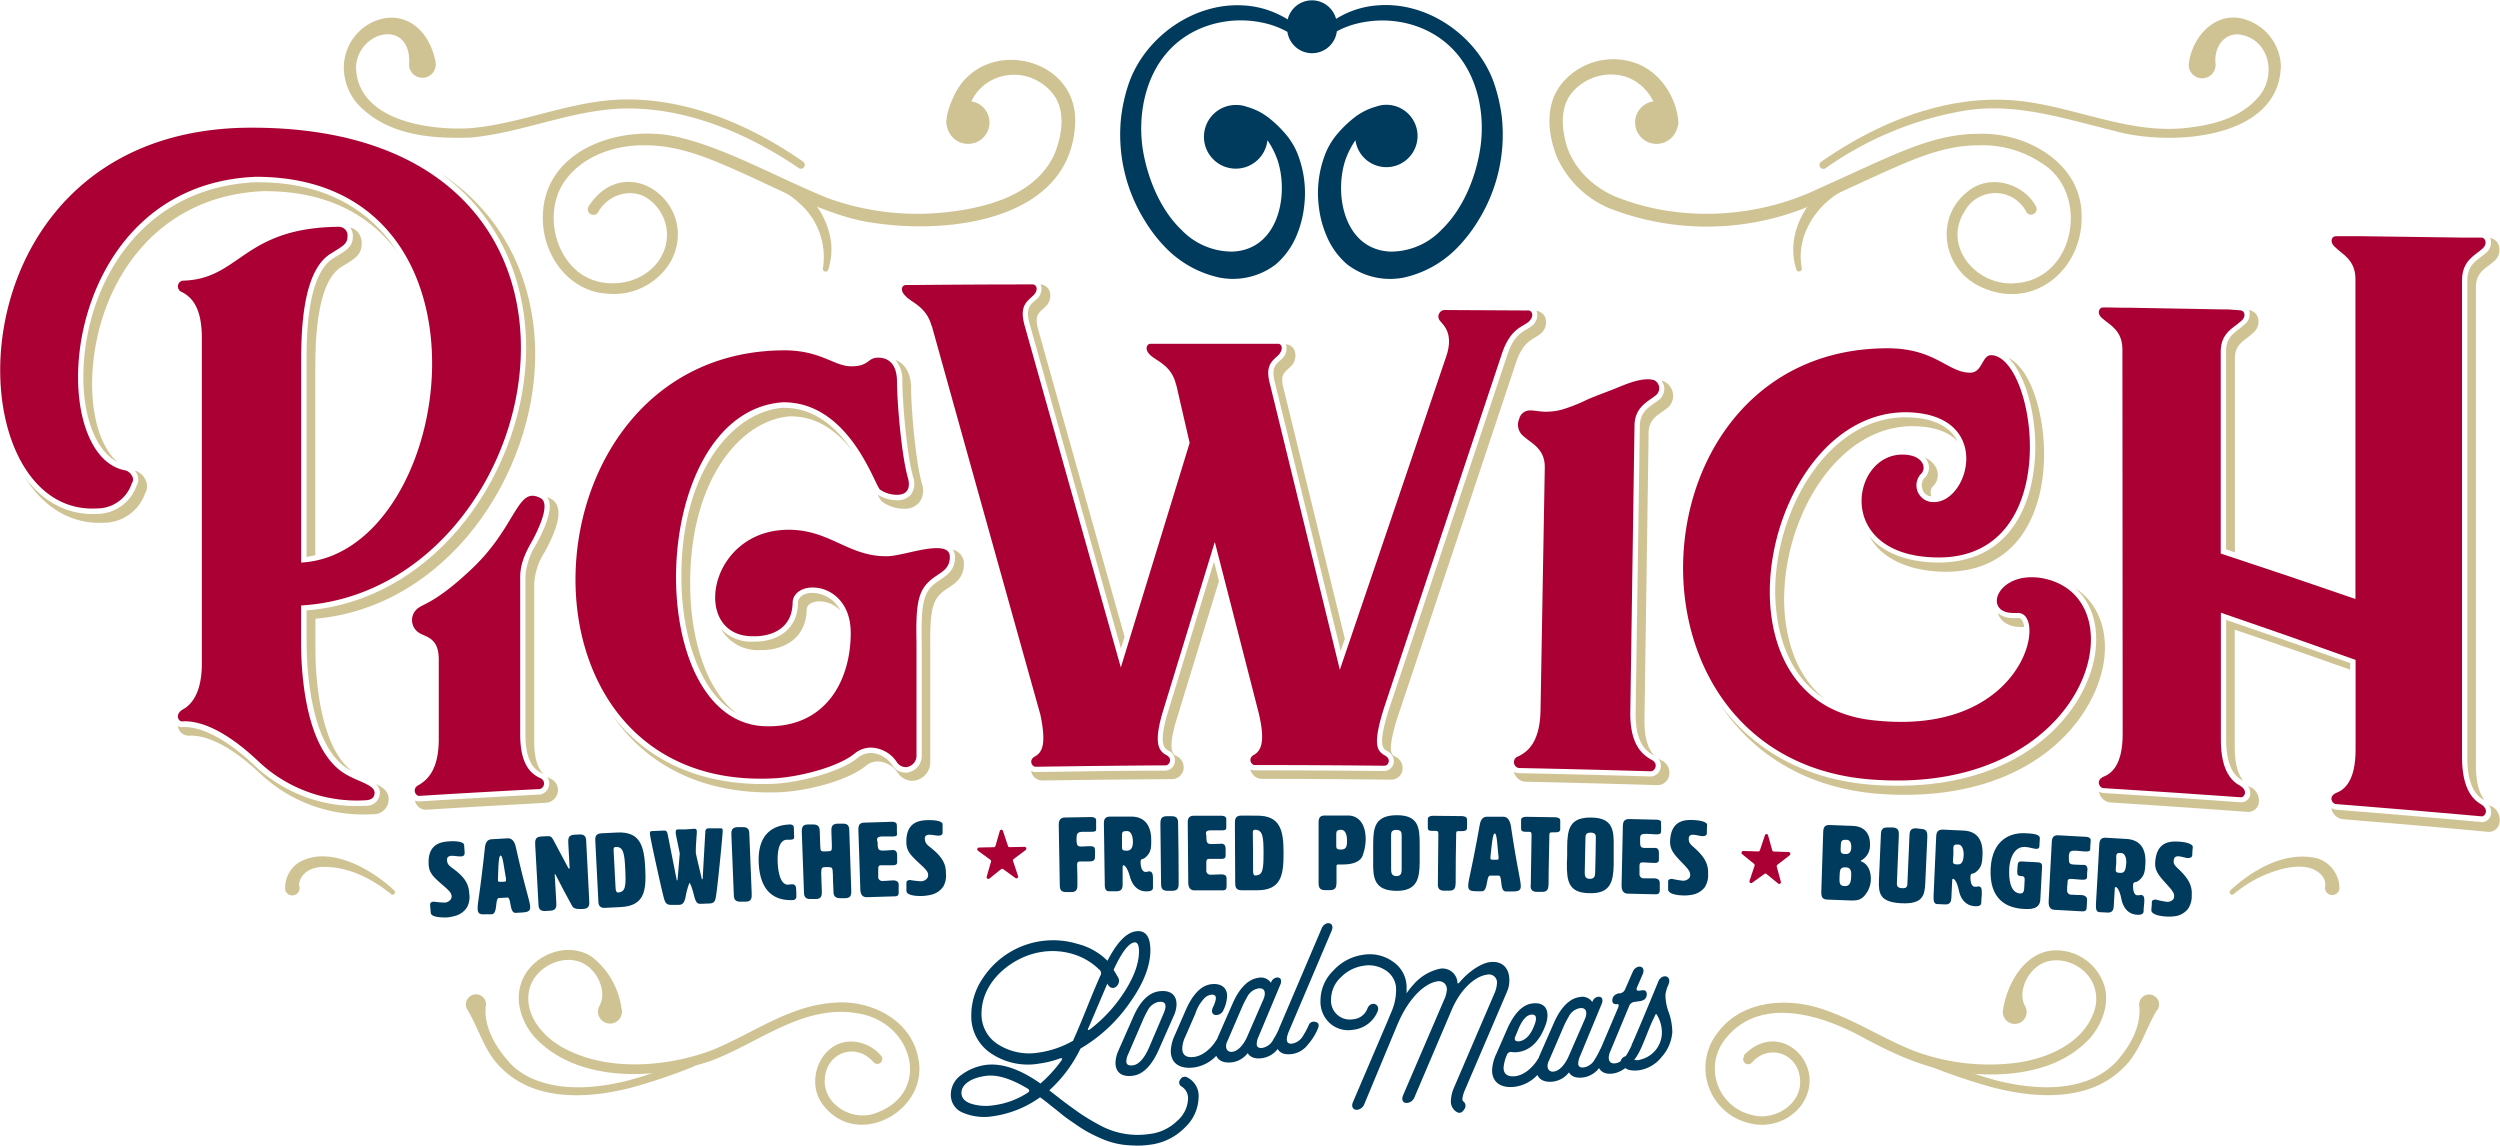 <svg xmlns="http://www.w3.org/2000/svg" viewBox="0 0 501.01 229.63"><defs><style>.cls-1{fill:#003a5d;}.cls-2{fill:#ab0033;}.cls-3{fill:#cfc393;}</style></defs><g id="Layer_2" data-name="Layer 2"><g id="Layer_1-2" data-name="Layer 1"><path class="cls-1" d="M233.71,49.75a21.36,21.36,0,0,0,10.63,5.87A14.12,14.12,0,0,0,255.65,53a15.38,15.38,0,0,0,4.14-5.67,21.16,21.16,0,0,0,1.57-6A21.5,21.5,0,0,0,260,30.73a14.29,14.29,0,0,0-2.52-4.05,22.57,22.57,0,0,0-2.91-2.82,12.64,12.64,0,0,0-4.67-2.45,6.13,6.13,0,0,0-2.07-.37A6.38,6.38,0,1,0,254,28.1a16.75,16.75,0,0,1,2.08,4.14c2.24,7.12,0,17.82-9.09,18.18a14.05,14.05,0,0,1-10.2-4.33C232.5,42,229.92,35.63,229,29.8,228,23,229.49,15.18,234.37,10c5-5.32,12.9-7.08,19.87-5.16A16.91,16.91,0,0,1,258,6.39a5,5,0,0,0,9.91-.12,17.26,17.26,0,0,1,3.52-1.41c7-1.92,14.84-.16,19.87,5.16,4.88,5.16,6.39,12.94,5.34,19.78-.89,5.83-3.47,12.16-7.8,16.29a14,14,0,0,1-10.19,4.33c-9.08-.36-11.33-11.06-9.09-18.18a16.75,16.75,0,0,1,2.08-4.14A6.25,6.25,0,1,0,277.83,21a6.23,6.23,0,0,0-2.08.37,12.68,12.68,0,0,0-4.66,2.45,21.94,21.94,0,0,0-2.91,2.82,14.29,14.29,0,0,0-2.52,4.05,21.5,21.5,0,0,0-1.37,10.63,20.86,20.86,0,0,0,1.58,6A15.24,15.24,0,0,0,270,53a14.12,14.12,0,0,0,11.31,2.63,21.33,21.33,0,0,0,10.62-5.87,29.88,29.88,0,0,0,4.27-5.48,32.65,32.65,0,0,0,4.75-21,34.16,34.16,0,0,0-1.44-6.33C296.33,7.46,286.39.34,276.28,1.06a18.25,18.25,0,0,0-6.84,1.79c-.54.27-1.12.58-1.69.93a5,5,0,0,0-9.69.11,17.45,17.45,0,0,0-1.85-1,18.25,18.25,0,0,0-6.84-1.79c-10.11-.72-20.05,6.4-23.23,15.84a34.16,34.16,0,0,0-1.44,6.33,32.65,32.65,0,0,0,4.75,21A29.83,29.83,0,0,0,233.71,49.75Z"/><path class="cls-1" d="M237.93,215.91a1,1,0,0,0-1.39.43.9.9,0,0,0,.24,1.39,2.75,2.75,0,0,1,1.31,2.47,6.14,6.14,0,0,1-2.19,4.44,9.41,9.41,0,0,1-5.65,2.63,15.79,15.79,0,0,1-10-1.86,43.53,43.53,0,0,1-4-2.42c-1-.72-2.43-1.71-4.14-3.06l-1.83-1.42a27.25,27.25,0,0,0,6.25-8.37,31.21,31.21,0,0,0,9.91-9.23c2.75-3.86,4.1-7.34,4.1-10.47,0-2.81-1-4.06-2.91-3.8s-3.78,2.22-5.69,5.9a13,13,0,0,0-6-3.38,16.84,16.84,0,0,0-19.06,7,13.11,13.11,0,0,0-2.23,7.33,8.86,8.86,0,0,0,4,7.64,13.23,13.23,0,0,0,9.71,2,18.93,18.93,0,0,0,3.78-.92c.76-.3.92-.12.44.51a27.75,27.75,0,0,1-4.06,4.42c-4.14-2.9-7.8-4.15-11-3.72a10.54,10.54,0,0,0-4.86,2,4.79,4.79,0,0,0-2.11,4A3.8,3.8,0,0,0,193,223a10.9,10.9,0,0,0,6.17.67,21.23,21.23,0,0,0,9.27-3.77c.8.58,1.51,1.13,2.15,1.66,1.07.83,1.83,1.46,2.35,1.88s1.31,1,2.39,1.71a28.25,28.25,0,0,0,2.62,1.68c.72.39,1.6.84,2.67,1.3a16.1,16.1,0,0,0,6.13,1.41,16.4,16.4,0,0,0,3.5-.11,11.76,11.76,0,0,0,7.24-3.5A8.49,8.49,0,0,0,240.2,220,4.17,4.17,0,0,0,237.93,215.91Zm-16-18.83,0,.08c1,1.94,2.91.05,2.15-1.27l-.91-1.54c1.63-3.52,3-5.33,4.17-5.49.6-.08.92.53.92,1.79,0,2.32-.92,4.92-2.75,7.85a29.67,29.67,0,0,1-7,7.73c-.48.35-.64.21-.32-.36Zm-13.65,13.84a11.57,11.57,0,0,1-8.2-1.58,7.08,7.08,0,0,1-3.38-6.21c0-6.75,6.57-11.62,12.18-12.38a14.17,14.17,0,0,1,6.37.52h0a12.69,12.69,0,0,1,5,3,.94.94,0,0,1,.24,1.31c-.52,1.16-1.39,3.19-2.55,6.08s-2.11,5.16-2.86,6.81l0,.08A19.34,19.34,0,0,1,208.32,210.92ZM205.93,219a16.31,16.31,0,0,1-6.8,2.5,9.89,9.89,0,0,1-4.54-.32c-1.27-.44-1.91-1.16-1.91-2.18,0-1.67,1.91-3,4.9-3.39,2.26-.3,5,.54,8.35,2.54C206.37,218.42,206.37,218.71,205.93,219Z"/><path class="cls-1" d="M227.11,203.79l-3,6.82a6.37,6.37,0,0,0-.56,2.36c0,2,1.31,2.91,3.5,2.61,2-.27,3.74-2,5.13-5.12l3-6.78a5.8,5.8,0,0,0,.6-2.4c0-2-1.32-2.91-3.51-2.62C230.21,198.94,228.5,200.63,227.11,203.79Zm5.13-3c1.32-.17,1.67.55,1,2.19l-2.87,6.73c-1,2.38-2.15,3.62-3.3,3.78-.92.12-1.35-.14-1.35-.79a3.5,3.5,0,0,1,.35-1.39l2.87-6.65A21.34,21.34,0,0,1,230,202.5,3.22,3.22,0,0,1,232.24,200.77Z"/><path class="cls-1" d="M263.6,204.79a1.08,1.08,0,0,0-1.35.71,14.46,14.46,0,0,1-1.07,2,3.12,3.12,0,0,1-2.19,1.64c-1.51.2-1.16-1.27-.76-2.3l8.6-20.23c.84-1.86-1.27-2.15-1.95-.59l-8.6,20.19,0,.05s0,0,0,0a15,15,0,0,1-1.07,2A3.09,3.09,0,0,1,253,210c-.76.1-1.15-.17-1.15-.78a3.69,3.69,0,0,1,.39-1.52l4.42-10.56a2.12,2.12,0,0,0,.08-.46c0-.52-.24-.78-.75-.79a1.42,1.42,0,0,0-1.28,1.07,2.43,2.43,0,0,0-2.55-1c-2,.28-3.74,2-5.13,5.13l-3,6.83a.14.14,0,0,1,0,.06c-.86,1.67-2.69,3.56-4.71,3.83-1.59.21-2.39-.37-2.39-1.71a5.75,5.75,0,0,1,.56-2.23l2.07-4.75a8,8,0,0,1,1.67-2.92,2.3,2.3,0,0,1,1.43-.84c1.31-.18,1.2.86.44,2.46a1.71,1.71,0,0,0-.2.68.76.76,0,0,0,.8.91,1.55,1.55,0,0,0,1.51-1.06,6.89,6.89,0,0,0,.71-2.74c0-1.75-1.31-2.63-3.26-2.36s-3.62,2-5,5.1l-2.15,4.93a8.58,8.58,0,0,0-.88,3.33c0,2.56,1.91,3.68,4.66,3.31a7.6,7.6,0,0,0,4-1.88c.16-.14.31-.3.46-.45.48,1.06,1.62,1.51,3.24,1.29a4.79,4.79,0,0,0,3.06-1.83c.52.86,1.48,1.22,2.95,1a4.87,4.87,0,0,0,3.06-1.83c.48.87,1.46,1.22,2.95,1a4.88,4.88,0,0,0,3.1-1.88,11.9,11.9,0,0,0,2.07-3.37C264.4,205.33,264.2,204.91,263.6,204.79ZM250,207.61c-.59,1.42-1.71,3-3,3.17s-1.59-1.09-1-2.18l2.86-6.65a21.34,21.34,0,0,1,1.07-2.14,3.17,3.17,0,0,1,2.23-1.72c1.52-.21,1.52,1.13,1,2.26Z"/><path class="cls-1" d="M293.08,220.14a6.34,6.34,0,0,1,.4-1.48L302,198.77a5.62,5.62,0,0,0,.48-2.38c0-2.28-1.35-3.92-3.94-3.57-1.71.23-4.18,1.82-6,4-.27.32-.43.34-.47.1,0,0,0-.12,0-.16a3,3,0,0,0-3.62-2.6,9.8,9.8,0,0,0-5.22,3.19,14.84,14.84,0,0,0-1.35,1.72,6,6,0,0,0,0-.94,6.18,6.18,0,0,0-2.67-5.37,8,8,0,0,0-6-1.42,9.94,9.94,0,0,0-6,3.17,8.4,8.4,0,0,0-2.58,6,5.83,5.83,0,0,0,1.87,4.54,5.53,5.53,0,0,0,4.61,1.33,6,6,0,0,0,5-3.76c.51-1.53-1.52-2.12-2.11-.41a3.35,3.35,0,0,1-2.87,2.06,3.77,3.77,0,0,1-4.38-4,6.1,6.1,0,0,1,2-4.45,7.89,7.89,0,0,1,4.46-2.27,6.15,6.15,0,0,1,4.62,1,4.52,4.52,0,0,1,1.95,4,10.83,10.83,0,0,1-.88,4.1l-.32.77-.67,1.6-6.77,15.84c-.44,1,.12,1.65.92,1.54a1.77,1.77,0,0,0,1.35-1.12L280,205.44l.32-.73c2.18-4.85,5.25-7.71,7.8-8.05a1.57,1.57,0,0,1,1.83,1.74,5.9,5.9,0,0,1-.56,2l-8.2,19.08c-.44,1.08.08,1.66.91,1.54a1.77,1.77,0,0,0,1.36-1.11L291,202.21c1.75-4,4.58-6.56,7-6.88a1.6,1.6,0,0,1,2,1.68,5.83,5.83,0,0,1-.48,2L291.37,218a7.38,7.38,0,0,0-.6,2.48,2.46,2.46,0,0,0,1.16,2.37l.27.12c.48.14.88-.07,1.24-.65a1.13,1.13,0,0,0-.28-1.67A.89.89,0,0,1,293.08,220.14Z"/><path class="cls-1" d="M334.47,203a10.09,10.09,0,0,1-.71-3.65,6.63,6.63,0,0,1,.44-1.64l.2-.48c.67-1.8-1.4-2.17-2.07-.53-3,7.32-4.82,11.55-5.34,12.68l0,.08a15.68,15.68,0,0,1-1.05,2c-.05.08-.11.14-.16.21a1.4,1.4,0,0,0-1,1,2.37,2.37,0,0,1-1.06.42c-1.31.18-1.59-.92-1.07-2.25l3.82-9.18a1.3,1.3,0,0,1,1.11-.88l1.16-.16.51-.15a1.27,1.27,0,0,0,.76-1.32c0-.53-.36-.77-.92-.69l-.56.07c-.51.07-.67-.15-.47-.66l1.11-2.55c.84-1.87-1.27-2.15-1.95-.59l-1.51,3.45a1.31,1.31,0,0,1-1.11.89l-.16,0a1.33,1.33,0,0,0-.56.19,1.3,1.3,0,0,0-.76,1.29c0,.52.36.76,1,.68.28,0,.36.19.16.71l-3.47,8.15c0,.06-.08.11-.12.18a15,15,0,0,1-1.07,2,3.1,3.1,0,0,1-2.19,1.64c-.76.1-1.15-.17-1.15-.78a3.86,3.86,0,0,1,.39-1.52L321.06,201a2.34,2.34,0,0,0,.08-.46c0-.53-.24-.78-.75-.79a1.4,1.4,0,0,0-1.28,1.07,2.41,2.41,0,0,0-2.55-1c-2,.27-3.74,2-5.13,5.12l-3,6.83a.14.14,0,0,0,0,.07c-.87,1.67-2.69,3.55-4.72,3.83-1.59.17-2.39-.41-2.39-1.71a8.13,8.13,0,0,1,.64-2.49.88.88,0,0,1,1.07-.63,4.84,4.84,0,0,0,1.16,0c2.54-.34,4.41-2.22,5.61-5.59a5.59,5.59,0,0,0,.32-1.79c0-1.75-1.12-2.62-3.07-2.36s-3.62,2-5,5.11l-2.15,4.92a8.66,8.66,0,0,0-.88,3.33c0,2.57,1.91,3.69,4.66,3.32a7.57,7.57,0,0,0,3.94-1.87l.49-.48c.47,1.07,1.62,1.53,3.25,1.31a4.81,4.81,0,0,0,3.07-1.83c.51.86,1.47,1.22,2.94,1a4.89,4.89,0,0,0,3.09-1.86c.55,1,1.68,1.36,3.24,1a5.54,5.54,0,0,0,2-1,3,3,0,0,0,.8.37,5.48,5.48,0,0,0,1.92.07,7.11,7.11,0,0,0,4.57-2.66,8.34,8.34,0,0,0,2.15-5A12.52,12.52,0,0,0,334.47,203Zm-30.8,4.73.52-1.25c.83-2.1,1.79-3.17,2.86-3.15.84,0,1,.72.44,2.14-.76,2-1.79,3-3,3.21C303.67,208.75,303.39,208.42,303.67,207.69Zm10.75,3.83c-.6,1.43-1.72,3-3,3.18s-1.59-1.09-1-2.18l2.86-6.65a18.68,18.68,0,0,1,1.08-2.14,3.18,3.18,0,0,1,2.22-1.73c1.52-.2,1.52,1.14,1,2.27Zm14.17.86a2.77,2.77,0,0,1-1,0l-.09,0a11.24,11.24,0,0,0,1.33-2.27,1.27,1.27,0,0,0,.07-.12c.2-.47.6-1.38,1.16-2.8s1-2.49,1.39-3.23c.48-1,.36-1.07.88-.12a6.89,6.89,0,0,1,.71,3.36A5.59,5.59,0,0,1,328.59,212.38Z"/><path class="cls-2" d="M84,159.5l3.93-.24c5.44-.33,10.87-.63,16.31-.93l3.94-.2a1.15,1.15,0,0,0,0-2.22c-1.54-.78-3.93-2.36-3.93-8.69l0-31.59c0-3.59,2-6.38,2.81-8,1.09-2.14,3.33-7,1.13-7.86a3.17,3.17,0,0,0-1.54-.42c-3.18.1-4.28,7.23-12,14.55-6.61,6.29-9.38,7-10.65,7.82a3,3,0,0,0,0,5.11c1.28.85,3.92.9,3.93,5.26v1.42q0,7.29,0,14.58c0,6.37-2.4,8.23-3.94,9.19C82.43,158,83.28,159.54,84,159.5Z"/><path class="cls-2" d="M289.71,62.13a1.31,1.31,0,0,0-1.17,2.11c.67.89,2.83,2.49,1.33,7.07q-10.67,31.5-21.36,62.92-7-28.63-14-57.23c-1-3.7.33-4.58,1.66-5.81,1.16-1.23.66-2.29,0-2.29q-12.1,0-24.21,0h-1.41c-.67,0-1.33,1.06,0,2.29s4.32,2.1,5.15,6V77q1.35,5.88,2.71,11.76-6.88,22.47-13.79,45-9.66-34.27-19.31-68.63c-1-3.7.34-4.59,1.67-5.83s.66-2.3,0-2.3q-12,0-24,.12h-1.41c-.84,0-1.34,1.07,0,2.3,1.17,1.24,4.16,2.1,5.15,6v-.18q10.89,39.13,21.78,78c1.16,5.63.5,7.4-1,8.3-1.49.73-.66,2.13,0,2.12l9.48-.13c5-.06,11.5-.12,16.66-.15.67,0,1.5-1.41,0-2.11-1.5-.87-2.5-2.45-.5-9q5.16-16.84,10.31-33.66,4.41,17.16,8.81,34.32c1.33,5.64.5,7.39-.83,8.27-1.5.71-.67,2.12,0,2.12q13,0,26,.14c.83,0,1.5-1.4,0-2.12-1.5-.9-2.33-2.14-.17-9.16Q289.09,106.57,301,70.85c1.66-4.94,4-5.28,5.31-6.33,1.33-1.23.66-2.3,0-2.3l-15.2-.08Z"/><path class="cls-2" d="M304.46,83.93a2.93,2.93,0,0,0,.94,3.55c1.42,1.33,4.23,2.4,4.18,6.19q-.43,24.3-.85,48.58c-.1,6.69-2.72,8.44-4.41,9.31a1.21,1.21,0,0,0,0,2.35l4.27.09q9,.19,18,.45l4.27.12c.75,0,1.7-1.58,0-2.36-1.66-1-4.23-2.84-4.14-9.55l.84-57.38c.05-3.81,2.85-4.87,4.35-6.12a1.81,1.81,0,0,0-.47-3,5.07,5.07,0,0,0-1.24-.15c-2.15,0-4.54,1.06-6.59,1.89-1.82.73-3.69,1.38-5.48,2.16a32.46,32.46,0,0,1-5.26,2.07,13,13,0,0,1-3,.38h-.09c-.92,0-1.81-.18-2.72-.25h-.23A2.21,2.21,0,0,0,304.46,83.93Z"/><path class="cls-2" d="M376.7,156.32c41.87,2.25,52.15-36,33.18-40.32a11.58,11.58,0,0,0-2.31-.31c-7.51-.29-9.92,6.92-4.35,7.15a8.94,8.94,0,0,0,1,0h.3c5.66.27,1.43,23-25.54,21.78-1.23-.05-2.5-.15-3.83-.3-33.94-3.86-21.53-62.09,7.05-61.7,17.45.37,12.41,18.25,5.22,18a3.36,3.36,0,0,1-2.57-5.52,1.79,1.79,0,0,0,.34-2.38c-.51-.86-1.71-1.57-3.77-1.62-10.43-.22-13.84,20,6.18,20.6,26.69,1,20.5-40.4,11.43-40.52-1.88,0-1.71,3.56-4.27,3.51-4.45-.09-6.85-4.75-16.09-4.89C326,69.36,321.76,153.88,376.7,156.32Z"/><path class="cls-2" d="M36.49,144.57c2.57-.18,7.54.75,15.08,7.8a28.67,28.67,0,0,0,21.78,8c1.38-.09,1.72-.8,1.72-1.5,0-1.56-3.26-2.22-5.66-3.64-8.06-4.52-9.08-19.7-9.07-26.53v-7.36C110.61,118.37,130.44,26,51,25.59c-61.8-.51-60.91,78-31.6,76.3a7.29,7.29,0,0,0,7-5,1.37,1.37,0,0,0,0-1.61,2.2,2.2,0,0,0-1.19-1C8.56,91.51,11.48,37,51.3,35.43c51,0,40.1,75.65,9.05,77.31q0-19.68,0-39.38V73c0-6.47.19-18.56,5.85-22.12,2.58-1.61,3.44-2,3.44-3.53a1.73,1.73,0,0,0-1.72-1.9c-19.39.18-19.74,10.59-31.41,10.8a1.2,1.2,0,0,0,0,2.3c1.55.86,3.94,2.59,3.94,9.13v1.45l0,63.84c0,6.37-2.4,8.47-3.95,9.29C35,143.26,35.8,144.62,36.49,144.57Z"/><path class="cls-2" d="M468.14,161.14l3.93.31q10.67.86,21.33,1.8l3.93.35c.68.06,1.54-1.31,0-2.34-1.54-.86-3.93-2.87-3.93-9.52q0-47.78,0-95.55c0-3.95,2.57-5,3.94-6.23,1.36-1.06.68-2.34,0-2.35l-2.53,0-1.41,0-19.95-.27-1.41,0-2.53,0-1.41,0c-.85,0-1.37,1.22,0,2.3,1.2,1.26,3.94,2.37,3.94,6.27v1.47q0,31,0,62.12v.54q-13.49-4.67-27-9.11l0-40.46c0-3.85,2.73-4.84,3.93-6,1.37-1,.85-2.26,0-2.28L446.45,62,445,62l-18.26-.33-1.41,0-2.52-.05-1.41,0c-.69,0-1.37,1.19,0,2.25,1.37,1.23,3.93,2.32,3.94,6.13v1.42q0,37.85.05,75.69c0,6.4-2.38,8-3.92,8.58-1.54.77-.68,2.21,0,2.25l3.93.25q9.84.61,19.67,1.31l3.93.28c.85.07,1.53-1.29,0-2.27-1.53-.81-3.93-2.73-3.93-9.2q0-12.76,0-25.52,13.5,4.62,27,9.46v17.93c0,6.57-2.39,8.16-3.92,8.74C466.6,159.6,467.29,161.07,468.14,161.14Z"/><path class="cls-2" d="M154.73,156c5.14-.18,13.36-2.28,16.61-5.05a5.19,5.19,0,0,1,3.09-1.13,6.43,6.43,0,0,1,5.3,2.92,2.18,2.18,0,0,0,1.83,1,2.31,2.31,0,0,0,2.11-2.46c0-2.17,0-22.54,0-22.54-.17-8.51.34-11,4.11-13.43,1.2-.85,2.57-1.54,2.57-3.7,0-1.36-1.11-1.78-2.71-1.76-2.92,0-7.46,1.58-9.78,1.62-7.88.15-11.64-5.48-20.19-5.3-16.09.32-19.19,21.72-6.53,21.33a3.81,3.81,0,0,0,.49,0c1.7-.05,7.22-.68,7.22-6.93.2-1.76,1.87-2.79,3.89-2.83,3.39-.08,7.75,2.59,7.75,9.09,0,9.21-4.64,18.35-15.76,18.71l-.31,0c-26.05,1-25.21-62.89,2.41-64.92,13.17-.17,18.3,16.16,19.49,17.47a6.06,6.06,0,0,0,3.47,1.07c1.54,0,2.83-.82,2.18-3.32-1.36-4.66-2.21-15.67-2.21-19.35,0-3.51-1.71-4.83-3.76-4.81-2.23,0-1.71,1.69-5.31,1.73s-6.16-3.29-13.86-3.2C104,70.74,99.79,158.5,154.73,156Z"/><path class="cls-3" d="M449.66,65.14a8.43,8.43,0,0,1-1,.83c-1.25,1-2.55,1.93-2.55,4.4q0,19.84,0,39.7l1.77.65,0-38.86c0-2.3,1.17-3.18,2.42-4.12a11,11,0,0,0,1-.84,2.94,2.94,0,0,0,1.21-3.22,2.31,2.31,0,0,0-1.85-1.57,1.86,1.86,0,0,1,.1.2A2.58,2.58,0,0,1,449.66,65.14Z"/><path class="cls-3" d="M162.75,118.82c-1.2,0-2.65.52-2.83,1.82,0,5.68-4.29,7.82-8.28,7.94h-.53a8.29,8.29,0,0,1-6.62-2.56,8.45,8.45,0,0,0,8,4.25h.54c4.15-.12,8.59-2.35,8.64-8.26.16-1.06,1.42-1.47,2.47-1.5a5.93,5.93,0,0,1,4.28,1.85A6.39,6.39,0,0,0,162.75,118.82Z"/><path class="cls-3" d="M190,117.85l0,0,0,0,.36-.24c1.18-.81,2.8-1.92,2.81-4.59a2.88,2.88,0,0,0-2.21-2.86,2.73,2.73,0,0,1,.44,1.51c0,2.49-1.53,3.53-2.65,4.3l-.41.29c-3.21,2-3.79,4-3.62,12.54q0,11.26,0,22.53a3.38,3.38,0,0,1-3.17,3.52,3.23,3.23,0,0,1-2.75-1.52,5.36,5.36,0,0,0-4.38-2.43,4.16,4.16,0,0,0-2.41.88c-3.41,2.89-11.85,5.11-17.29,5.31-12.69.45-23.25-3.62-30.53-11.95-.52-.59-1-1.21-1.48-1.83a34.88,34.88,0,0,0,2.62,3.4c7.35,8.41,18,12.52,30.8,12.06,5.6-.2,14-2.39,17.48-5.37a3.83,3.83,0,0,1,2.22-.81,5.1,5.1,0,0,1,4.08,2.27l0,0,0,0a3.52,3.52,0,0,0,3,1.62,3.73,3.73,0,0,0,3.52-3.87q0-11.26,0-22.53C186.34,121.65,186.86,119.82,190,117.85Z"/><path class="cls-3" d="M156.9,81.72c-10.36.76-21,13.57-20.32,35.71.33,10.82,3.89,21.59,11.06,25.54-6-4.52-9-14.35-9.3-24.21-.67-21.88,9.77-34.55,19.95-35.33,5.65-.06,9.72,3.27,12.58,7C167.94,86.05,163.48,81.63,156.9,81.72Z"/><path class="cls-3" d="M307.05,65.27l0,0,0,0a9.51,9.51,0,0,1-1.05.69c-1.28.75-2.73,1.6-3.93,5.16q-11.91,35.76-23.83,71.36c-2.09,6.79-1.14,7.48-.34,8a2.24,2.24,0,0,1,1.38,2.52,2,2,0,0,1-1.89,1.52q-13-.14-26-.14a1.64,1.64,0,0,1-.78-.22v.08a2.37,2.37,0,0,0,2.19,1.85q13,0,26,.16a2.31,2.31,0,0,0,2.24-1.78,2.58,2.58,0,0,0-1.55-2.9c-.67-.4-1.49-1.08.5-7.57q11.93-35.61,23.83-71.35c1.16-3.43,2.55-4.25,3.77-5a9.43,9.43,0,0,0,1.1-.72l0,0,0,0a3,3,0,0,0,1-3.29,2.2,2.2,0,0,0-1.8-1.35l.06.09A2.64,2.64,0,0,1,307.05,65.27Z"/><path class="cls-3" d="M332.62,80c-.32.27-.68.52-1.05.78-1.43,1-2.9,2-2.94,4.58l-.84,57.39c-.09,6.42,2.34,7.9,3.56,8.6l.27.16c-1.05-1.05-2.12-3.05-2.06-7.33q.42-28.69.83-57.41c0-2.39,1.38-3.32,2.8-4.31a12.88,12.88,0,0,0,1.07-.79l0,0,0,0a3.11,3.11,0,0,0,.93-3.16,3.16,3.16,0,0,0-2.05-2.2.9.9,0,0,1-.16,0,3.12,3.12,0,0,1,.46.91A2.83,2.83,0,0,1,332.62,80Z"/><path class="cls-3" d="M499.43,161.63l-.06,0-.06,0a4.48,4.48,0,0,1-.56-.36,2.55,2.55,0,0,1,.43,2,1.83,1.83,0,0,1-1.85,1.48l-3.93-.36q-10.66-.95-21.33-1.81l-3.93-.32a1.88,1.88,0,0,1-.88-.32c0,.08,0,.16,0,.23a2.62,2.62,0,0,0,2.25,2l3.93.33q10.66.87,21.33,1.85l3.93.36a2.15,2.15,0,0,0,2.19-1.73A3.14,3.14,0,0,0,499.43,161.63Z"/><path class="cls-3" d="M207.69,60l-.27.25c-1.13,1-1.87,1.71-1.1,4.56q9.15,32.64,18.32,65.16c.24-.79.49-1.58.73-2.37q-8.66-30.73-17.3-61.51c-.72-2.65-.11-3.21,1-4.22l.27-.26a3,3,0,0,0,1-3.29A2.15,2.15,0,0,0,208.58,57a.41.41,0,0,1,0,.09A2.66,2.66,0,0,1,207.69,60Z"/><path class="cls-3" d="M256.88,71.93l-.28.26c-1.12,1-1.86,1.69-1.08,4.57q6.57,26.83,13.16,53.7c.28-.82.56-1.64.83-2.46q-6.12-25-12.23-49.95c-.73-2.69-.12-3.24,1-4.24l.28-.26,0,0,0,0a3,3,0,0,0,.86-3.34,2.05,2.05,0,0,0-1.73-1.22A2.76,2.76,0,0,1,256.88,71.93Z"/><path class="cls-3" d="M382.22,83.63c-15.05-.29-25.83,17.13-26.44,33.53-.16,4.41.3,16.76,9.8,22.82-7.79-6.28-8.19-17.28-8-21.37.6-16.24,11.23-33.5,26.08-33.2,3.68.09,6.46,1,8.26,2.65.14.13.26.27.38.4a7.07,7.07,0,0,0-1.56-2.1C388.85,84.63,386,83.71,382.22,83.63Z"/><path class="cls-3" d="M27.35,97.38a8.44,8.44,0,0,1-8,5.61c-5.74.28-10.7-2.41-14.3-7.23,3.72,5.94,9.22,9.32,15.71,9a8.79,8.79,0,0,0,8.3-5.84A2.87,2.87,0,0,0,29,95.87a3.51,3.51,0,0,0-1.93-1.57l-.06,0,.29.4A2.51,2.51,0,0,1,27.35,97.38Z"/><path class="cls-3" d="M407.88,89.51c0,6.32-1.56,12-4.4,16-3.52,5-9,7.44-15.86,7.21-5-.17-9.15-1.59-11.89-4.1a11.47,11.47,0,0,1-1.17-1.25,12,12,0,0,0,2.34,3c2.82,2.57,7,4,12.13,4.2,7,.25,12.57-2.27,16.15-7.33,2.88-4.07,4.47-9.84,4.46-16.23,0-8.3-2.72-17.23-7.22-19.33C405.77,74.82,407.87,82.37,407.88,89.51Z"/><path class="cls-3" d="M105.44,69.71c0,24.1-17.68,50.52-44,52.62q0,3.15,0,6.3c0,4.87.61,21.16,8.59,25.64.15.09.31.16.46.24-6.74-5.26-7.29-20-7.28-24.54V124c26.38-2.34,44-28.8,44.05-52.94,0-13.46-5.4-27.39-18.86-36.27C100.53,43.67,105.45,56.9,105.44,69.71Z"/><path class="cls-3" d="M385.55,95.91a2.38,2.38,0,0,0-.23,2.27,2,2,0,0,0,1.74,1.31,2.14,2.14,0,0,1,.14-1.87,3.17,3.17,0,0,0,.64-4.17,4.52,4.52,0,0,0-2.08-1.75,3.37,3.37,0,0,1,.36.49A2.82,2.82,0,0,1,385.55,95.91Z"/><path class="cls-3" d="M51.34,36.52c-22,.93-33.17,18.62-34.51,35.76-.78,9.86,2,17.9,6.69,20.29-3.61-3.17-5.61-10.31-4.93-18.84,1.33-17,12.42-34.47,34.17-35.42,11.23-.07,20,3.69,26,11.07.32.39.61.83.91,1.24a31.66,31.66,0,0,0-2-2.88C71.53,40.26,62.69,36.46,51.34,36.52Z"/><path class="cls-3" d="M77.89,160.1c0-1.49-1.14-2.33-2.6-3a2.3,2.3,0,0,1,.84,1.74,2.63,2.63,0,0,1-2.78,2.64,29.85,29.85,0,0,1-22.52-8.24c-7.36-6.88-12.14-7.68-14.34-7.52a1.58,1.58,0,0,1-.82-.2c0,.06,0,.13,0,.18a2.2,2.2,0,0,0,2.2,1.74c2.14-.15,6.83.64,14.1,7.43a30.14,30.14,0,0,0,22.76,8.3A3,3,0,0,0,77.89,160.1Z"/><path class="cls-3" d="M420,129.89c-1,11.56-13.69,29-43.3,27.48-12.68-.6-23.23-5.55-30.51-14.33-.52-.62-1-1.26-1.48-1.91a38.36,38.36,0,0,0,2.62,3.56c7.35,8.87,18,13.88,30.78,14.5,29.85,1.54,42.61-16.06,43.65-27.76.53-5.91-1.68-10.83-5.83-13.52C419,120.64,420.46,124.84,420,129.89Z"/><path class="cls-3" d="M498,50.84c-.28.25-.58.48-.9.72-1.3,1-2.64,2-2.64,4.65q0,47.8,0,95.62c0,6.61,2.48,8,3.3,8.44l0,0,.05,0,.06,0c-.84-1.07-1.69-3.06-1.69-6.92q0-47.87,0-95.73c0-2.47,1.22-3.39,2.5-4.36.31-.23.63-.47.92-.73a3,3,0,0,0,1.18-3.32A2.27,2.27,0,0,0,499,47.68a1.75,1.75,0,0,1,.11.24A2.66,2.66,0,0,1,498,50.84Z"/><path class="cls-3" d="M109.55,160.87a2.61,2.61,0,0,0,2.23-2.1A2.46,2.46,0,0,0,110.2,156a5.23,5.23,0,0,1-.63-.35,2,2,0,0,1,.45,1.78,2.2,2.2,0,0,1-1.88,1.8l-3.93.21q-8.16.45-16.31.93l-3.93.24a1.52,1.52,0,0,1-.81-.2v0a2.22,2.22,0,0,0,2.22,1.86l3.93-.24q8.14-.49,16.31-.93Z"/><path class="cls-3" d="M108,108.07c-.15.28-.33.6-.53,1a13.55,13.55,0,0,0-2.17,6.57l0,31.58c0,6,2.23,7.21,3.35,7.77l.32.16c-1-.91-1.91-2.7-1.91-6.61l0-31.55a13,13,0,0,1,2.12-6.39c.2-.36.38-.68.53-1,1.94-3.8,2.6-6.45,2-8.11a2.76,2.76,0,0,0-1.49-1.63,5.24,5.24,0,0,0-.58-.22,2.56,2.56,0,0,1,.33.61C110.54,101.8,109.89,104.36,108,108.07Z"/><path class="cls-3" d="M450.93,159.36a1.83,1.83,0,0,1-1.9,1.42l-3.93-.28q-9.84-.7-19.67-1.33l-3.93-.25a1.93,1.93,0,0,1-.82-.29c0,.06,0,.12,0,.18a2.57,2.57,0,0,0,2.19,2l3.93.25q9.84.65,19.67,1.36l3.93.29a2.14,2.14,0,0,0,2.24-1.67,3,3,0,0,0-1.56-3.27l-.06,0-.05,0a4.61,4.61,0,0,1-.54-.32A2.34,2.34,0,0,1,450.93,159.36Z"/><path class="cls-3" d="M471,132.89q-12.44-4.41-24.87-8.65,0,12,0,24c0,6.43,2.49,7.73,3.3,8.17l.05,0,0,0,.07.06c-.84-1-1.7-2.95-1.7-6.71q0-11.79,0-23.57,11.55,3.91,23.1,8Z"/><path class="cls-3" d="M70.72,47.35c0,2-1.16,2.73-3.25,4l-.7.43C61.44,55.15,61.43,67.66,61.43,73v.35q0,19.11,0,38.24c.58-.07,1.17-.2,1.76-.33q0-18.25,0-36.52v-.35c0-4.81,0-17.62,5.17-20.86l.7-.43c2.13-1.31,3.42-2.1,3.42-4.33a3.17,3.17,0,0,0-2.3-3.21A3.25,3.25,0,0,1,70.72,47.35Z"/><path class="cls-3" d="M180.83,76.54c0,3.45.84,14.51,2.18,19.1a3.82,3.82,0,0,1-.43,3.44,3.45,3.45,0,0,1-2.78,1.17,7.42,7.42,0,0,1-3.9-1.11,5.77,5.77,0,0,0,.78,1.29l.06.07.07.06a7.52,7.52,0,0,0,4.4,1.4,3.76,3.76,0,0,0,3.06-1.32,4.12,4.12,0,0,0,.49-3.73c-1.33-4.56-2.17-15.57-2.17-19s-1.42-5.09-3.16-5.79A6.24,6.24,0,0,1,180.83,76.54Z"/><path class="cls-3" d="M332.8,153.9a2.09,2.09,0,0,1-2,1.71l-4.27-.13q-9-.25-18-.45l-4.27-.09a1.69,1.69,0,0,1-.86-.28,2.51,2.51,0,0,0,2.27,2l4.27.09q9,.21,18,.47l4.27.13a2.4,2.4,0,0,0,2.3-2,2.68,2.68,0,0,0-1.63-3c-.18-.1-.39-.23-.61-.38A2.15,2.15,0,0,1,332.8,153.9Z"/><path class="cls-3" d="M404.54,123.86h-.16a9.13,9.13,0,0,1-1.16,0,4.84,4.84,0,0,1-2.86-1,3.59,3.59,0,0,0,1.07,1.65,5.14,5.14,0,0,0,3.21,1.13,8.6,8.6,0,0,0,1,0C405.54,124.77,405.22,123.89,404.54,123.86Z"/><path class="cls-3" d="M243.29,112.56q-4.6,15-9.2,30.05c-2,6.5-.73,7.36,0,7.79a2.12,2.12,0,0,1,1.33,2.44,2,2,0,0,1-1.84,1.6q-8.34,0-16.66.15l-9.48.13a1.71,1.71,0,0,1-.79-.22s0,.06,0,.09a2.31,2.31,0,0,0,2.18,1.82l9.48-.12q8.33-.1,16.66-.15a2.37,2.37,0,0,0,2.19-1.86,2.49,2.49,0,0,0-1.5-2.82c-.61-.36-1.73-1.2.17-7.4q4.23-13.8,8.45-27.6C244,115.16,243.62,113.86,243.29,112.56Z"/><path class="cls-1" d="M91.47,183.47a4,4,0,0,0,2.16-1.71,4.5,4.5,0,0,0,.41-2.71c-.1-1.7-.69-3.14-3.34-5.05-.86-.62-1.07-.95-1.11-1.6s.35-.86.86-.89,1.39.14,1.72.12h.17c.72,0,.78-.45.77-.68,0-.54-.07-1.08-.1-1.62s-1.24-.83-3-.72-4.37.59-4.1,4.73c.1,1.72,1.09,2.55,3.17,4.34,1.36,1.18,1.4,1.53,1.43,2,0,.65-.73,1.16-1.32,1.2a17.28,17.28,0,0,1-2.23-.18c-.57,0-.76.3-.75.55,0,.54.07,1.08.11,1.62,0,.84,1.58,1,3.14,1A8.87,8.87,0,0,0,91.47,183.47Z"/><path class="cls-1" d="M101.76,168l-3.26.19c-.84.05-1.23.7-1.33,1.76-1.07,9.92-1.51,11.06-1.44,12.33.06,1,.72,1,1.81.94l1,0c1.27-.08.6-3.2,1.44-3.25l1.69-.1c.84-.05.37,3.14,1.67,3.07l1.12-.06c1.2-.07,1.84-.19,1.79-1.16-.07-1.26-1-3.53-2.9-12.07C103.07,168.57,102.61,168,101.76,168Zm-1.13,8.71c-.67,0-.82.05-.84-.28,0-.09,0-.19,0-.32.09-2.1.09-4.63.54-4.65S101,174,101.4,176a2.86,2.86,0,0,1,0,.33C101.46,176.68,101.28,176.69,100.63,176.72Z"/><path class="cls-1" d="M111.21,175.18c.05,0,.11.08.18.21,1,2,2.09,4,3.13,5.92.33.62.49.95,2.39.85,1.26-.07,1.22-.91,1.17-1.75q-.28-5.78-.59-11.57c0-.84-.09-1.68-1.36-1.61l-1.06.05c-1.26.07-1.22.91-1.18,1.75.09,1.61.17,3.23.26,4.84,0,.14,0,.21-.1.21s-.12-.05-.2-.2l-3-5.63c-.36-.64-.59-.71-1.29-.67l-1.12.06c-1.27.07-1.22.91-1.18,1.75q.31,5.79.64,11.57c0,.84.09,1.68,1.35,1.61l1.06-.06c1.26-.07,1.22-.91,1.17-1.75-.1-1.79-.21-3.57-.31-5.36C111.13,175.27,111.15,175.19,111.21,175.18Z"/><path class="cls-1" d="M120.49,167c-1.27.07-1.23.91-1.18,1.75q.28,5.79.59,11.57c0,.84.08,1.68,1.35,1.62l3.15-.16c4.84-.24,5.12-3.41,4.91-7.72-.21-4.53-1-7.44-5.64-7.22Zm4.81,7.14c.16,3.37.12,4.64-1.46,4.72-.38,0-.45-.49-.48-1-.12-2.48-.27-5.06-.39-7.44,0-.44,0-.66.41-.68C125,169.63,125.15,171.2,125.3,174.14Z"/><path class="cls-1" d="M135.7,176.42c-.06,0-.09,0-.09-.1-.59-3-1.19-6-1.78-9-.12-.59-.24-.9-.79-.87l-2.28.1c-.47,0-.53.15-.51.57,0,.62,2.19,10.51,2.73,12.61.28,1.07.48,1.67,1.68,1.61l1.16,0c.75,0,1.24-.08,1.57-1.55a14.31,14.31,0,0,1,.76-2.83c.25,0,.7,1.52,1,2.75.41,1.46.76,1.45,1.56,1.41l1.52-.06c1.07-.05,1.15-.73,1.3-1.75.33-2.14,1.32-12.17,1.3-12.83,0-.35-.09-.5-.43-.48L142,166c-.49,0-.67.34-.66.87q-.27,4.6-.52,9.22c0,.06,0,.1-.1.11s-.09,0-.09-.11-1.16-4.79-1.18-5.17c-.05-1.12.17-3.49.19-4,0-.11,0-.22,0-.3,0-.4-.17-.54-.51-.53l-1.82.13c-.42,0-1,0-1.4,0s-.5.19-.48.57a1,1,0,0,0,0,.29c.07.48.57,2.8.79,3.91,0,.33-.42,5.16-.44,5.27S135.77,176.41,135.7,176.42Z"/><path class="cls-1" d="M147.78,165.76c-1.27.05-1.24.89-1.2,1.73q.24,5.79.47,11.58c0,.84.07,1.68,1.34,1.63l1.05,0c1.26,0,1.23-.9,1.2-1.74q-.24-5.79-.46-11.57c0-.84-.07-1.69-1.34-1.63Z"/><path class="cls-1" d="M157.69,168.28c.23,0,.26,0,.68,0,.8,0,.79-.35.78-.56l-.06-1.85c0-.42-.31-.66-.84-.64-3,.11-6.44,1.61-6.2,7.61.25,6.42,3.77,7.65,6.77,7.54a.7.7,0,0,0,.77-.81c0-.47,0-.94-.05-1.41,0-.21,0-1-.84-.94-.48,0-.48.06-.76.07-1.89.07-2.07-3.84-2.09-4.55S155.68,168.36,157.69,168.28Z"/><path class="cls-1" d="M168.33,180l1.06,0c1.26,0,1.23-.88,1.2-1.72q-.18-5.79-.38-11.58c0-.84-.05-1.69-1.32-1.64l-1.06,0c-1.27.05-1.24.89-1.21,1.73l.09,2.69c0,1.1,0,1.1-1.13,1.14s-1.16,0-1.2-1.12l-.09-2.63c0-.84-.06-1.68-1.33-1.64l-1.06,0c-1.27,0-1.24.89-1.21,1.73l.42,11.57c0,.85.06,1.69,1.32,1.64l1.06,0c1.26,0,1.23-.89,1.2-1.73l-.11-3.16v-.4c0-1.07.21-1.08.89-1.11h.23c1.08,0,1.17,0,1.21,1.43,0,1.05.07,2.1.11,3.16C167,179.16,167.07,180,168.33,180Z"/><path class="cls-1" d="M176.83,167.63c.53,0,1.19,0,2,0,.53,0,1-.05.94-.55s0-1.19-.05-1.79c0-.42-.49-.62-1-.6l-5.47.17c-1.27,0-1.24.88-1.22,1.72.13,3.86.25,7.72.38,11.58,0,.42.05,1.68,1.32,1.64l5.56-.17c.63,0,.83-.23.81-.87s0-1,0-1.47-.3-.88-1.19-.85c-.44,0-.84.07-2,.11a.83.83,0,0,1-.91-.67c0-.49,0-1,0-1.48,0-.69,0-1,.64-1,.45,0,1.12,0,2.2,0,.53,0,1-.07.95-.7,0-.45,0-.9,0-1.35,0-.23-.07-1-.81-1-.49,0-.69.07-2,.11-1.05,0-1.06-.33-1.11-1.7C175.68,168.09,175.67,167.67,176.83,167.63Z"/><path class="cls-1" d="M189.06,177.63a4.51,4.51,0,0,0,.5-2.69c0-1.7-.59-3.16-3.16-5.16-.84-.65-1-1-1.06-1.64s.38-.85.89-.86,1.38.19,1.72.18h.17c.72,0,.79-.42.78-.65,0-.54,0-1.08,0-1.63s-1.21-.87-3-.82-4.38.44-4.26,4.58c.05,1.73,1,2.59,3,4.45C186,174.62,186,175,186,175.46c0,.65-.77,1.14-1.37,1.15a17.14,17.14,0,0,1-2.22-.25c-.57,0-.77.27-.76.53,0,.54,0,1.08,0,1.62,0,.84,1.55,1.09,3.11,1.05a9.28,9.28,0,0,0,2-.29A4,4,0,0,0,189.06,177.63Z"/><path class="cls-1" d="M217.08,166.69c1,0,1.14,0,1.67,0,.76,0,.93-.12.92-.54,0-.6,0-1.2,0-1.79,0-.42-.48-.63-1-.62l-5.25.09c-1.27,0-1.25,1.07-1.24,1.71q.1,5.79.2,11.58c0,.84,0,1.68,1.3,1.66l1,0c1.27,0,1.25-.86,1.24-1.7,0-1.07,0-2.14-.05-3.21s0-1.22.69-1.23c.32,0,1.06,0,1.48,0,1.44,0,1.43-.23,1.41-1.75v-.19c0-.95-.06-1.13-1.27-1.12-.36,0-.57.06-1.45.07s-.94-.32-1-1.33C215.77,167.09,215.77,166.72,217.08,166.69Z"/><path class="cls-1" d="M229.52,171.85c1.19-1,1.2-2,1.19-3.51,0-2.49-1-4.73-4.1-4.69l-4.13,0c-1.28,0-1.27.87-1.25,1.71q.08,5.79.17,11.58c0,.84,0,1.69.87,1.67l1.47,0c1.26,0,1.25-.86,1.24-1.7,0-1,0-2,0-3,0-.17,0-.5.16-.51s.77.33,1.3,2.28c.42,1.55,1.43,3,3.37,2.95,1.09,0,1.26-.39,1.25-.81,0-.64,0-1.21,0-1.67,0-1-.13-1.53-.8-1.53a3.22,3.22,0,0,1-.68.12c-.69,0-1-1-1-1.91S228.93,172.36,229.52,171.85Zm-3.67-1.37c-.85,0-1-.11-1-.81,0-.25,0-.63,0-1s0-.92,0-1.2c0-.76.11-.91,1-.92s1.17,1.15,1.19,2.09S226.8,170.47,225.85,170.48Z"/><path class="cls-1" d="M233.81,163.57c-1.27,0-1.26.85-1.26,1.69q.07,5.81.13,11.59c0,.84,0,1.68,1.28,1.67h1c1.27,0,1.26-.86,1.25-1.7q0-5.79-.11-11.58c0-.84,0-1.69-1.28-1.67Z"/><path class="cls-1" d="M242.75,166.4c.53,0,1.18,0,2,0,.53,0,1,0,1-.53V164.1c0-.42-.47-.63-1-.62l-5.47,0c-1.27,0-1.26.85-1.25,1.69l.1,11.59c0,.42,0,1.68,1.27,1.67l5.57,0c.63,0,.84-.22.84-.85s0-1,0-1.47c0-.64-.28-.89-1.17-.88-.44,0-.84.05-2,.06a.81.81,0,0,1-.89-.69l0-1.48c0-.69,0-1,.67-1,.45,0,1.12,0,2.2,0,.53,0,1,0,1-.69,0-.44,0-.89,0-1.34,0-.23-.05-1-.79-1-.49,0-.7.05-2,.06-1,0-1.06-.35-1.07-1.72C241.59,166.82,241.58,166.4,242.75,166.4Z"/><path class="cls-1" d="M248.74,163.45c-1.27,0-1.26.85-1.26,1.7l.06,11.58c0,.84,0,1.68,1.28,1.68l3.16,0c4.84,0,5.26-3.17,5.25-7.49,0-4.53-.65-7.48-5.31-7.46Zm4.48,7.36c0,3.37-.09,4.63-1.68,4.64-.38,0-.42-.51-.42-1.06,0-2.48,0-5.07-.05-7.45,0-.44.06-.65.44-.66C253.1,166.28,253.21,167.86,253.22,170.81Z"/><path class="cls-1" d="M270.12,163.43h-4.6c-1.27,0-1.27.84-1.27,1.68,0,3.87,0,7.73,0,11.59,0,.84,0,1.68,1.27,1.68h1.05c1.26,0,1.26-.85,1.27-1.69V173.6c0-.19,0-.36.53-.36a5.56,5.56,0,0,0,.78,0c1.18,0,3.19-.2,3.87-1.63a9.89,9.89,0,0,0,.67-3.41C273.69,165.29,272.41,163.43,270.12,163.43Zm-1.33,6.82c-.85,0-1-.13-1-.82,0-.26,0-.64,0-1.06s0-.8,0-1.07c0-.76.13-1,1-1s1.16,1.16,1.16,2.11S269.91,170.25,268.79,170.25Z"/><path class="cls-1" d="M279.88,178.53c4.06,0,4.61-2.39,4.63-5.72,0-1.11,0-2.36,0-3.62,0-3.35-.25-5.8-4.51-5.82-4.47,0-4.8,2.46-4.81,5.85,0,.54,0,1.11,0,1.7s0,1.16,0,1.73C275.13,176,275.43,178.5,279.88,178.53Zm-1.1-11.06c0-.53,0-1.16,1.06-1.16s1.06.64,1.06,1.17l0,6.63c0,.64,0,1.48-1.06,1.47s-1.05-.85-1.05-1.48Z"/><path class="cls-1" d="M289.38,178.5h1.06c1.18,0,1.23-.72,1.28-1.52q0-4.89.1-9.78c0-.52,0-.65.57-.64l.6,0c.53,0,.95-.07,1-.58s0-1.19,0-1.79c0-.42-.46-.63-1-.64l-5.85-.06c-.53,0-1,.21-1,.63,0,.59,0,1.19,0,1.79s.42.59.95.6l.62,0c.44,0,.54.13.54.66l-.09,9.62C288.12,177.65,288.12,178.49,289.38,178.5Z"/><path class="cls-1" d="M301.26,163.68l-3.26,0c-.85,0-1.28.62-1.46,1.67-1.77,9.81-2.28,10.92-2.3,12.19,0,1,.64,1.06,1.74,1.07h1c1.26,0,.82-3.15,1.66-3.14l1.69,0c.84,0,.14,3.16,1.45,3.18h1.12c1.2,0,1.85-.06,1.87-1,0-1.27-.72-3.6-2-12.25C302.52,164.33,302.11,163.69,301.26,163.68Zm-1.74,8.61c-.68,0-.83,0-.82-.34a2,2,0,0,1,0-.32c.24-2.08.42-4.61.86-4.6s.52,2.56.75,4.62a2.1,2.1,0,0,1,0,.34C300.34,172.31,300.17,172.3,299.52,172.29Z"/><path class="cls-1" d="M308,178.74l1.05,0c1.18,0,1.23-.72,1.29-1.52,0-3.26.11-6.52.16-9.77,0-.53.06-.65.59-.65l.59,0c.53,0,.95-.07,1-.58l0-1.79c0-.42-.45-.64-1-.65l-5.85-.09c-.53,0-1,.19-1,.61l0,1.79c0,.51.42.6.94.61h.62c.44,0,.55.13.54.66l-.15,9.62C306.69,177.87,306.68,178.72,308,178.74Z"/><path class="cls-1" d="M318.67,179c4.07.08,4.64-2.33,4.72-5.66,0-1.11,0-2.36,0-3.62.07-3.35-.17-5.8-4.43-5.88-4.47-.09-4.83,2.39-4.89,5.78,0,.55,0,1.12,0,1.71s-.05,1.15-.06,1.72C314,176.46,314.22,179,318.67,179ZM317.73,168c0-.53,0-1.16,1.08-1.14s1,.65,1,1.18c0,2.21-.09,4.42-.13,6.63,0,.64,0,1.48-1.09,1.46s-1-.87-1-1.5Q317.66,171.27,317.73,168Z"/><path class="cls-1" d="M332,164.27l-5.47-.13c-1.27,0-1.29.82-1.31,1.66-.08,3.86-.17,7.72-.25,11.58,0,.42,0,1.68,1.23,1.71l5.56.13c.63,0,.84-.19.86-.82s0-1,0-1.47-.26-.89-1.14-.91c-.44,0-.84,0-2.05,0a.82.82,0,0,1-.87-.72c0-.49,0-1,0-1.47,0-.7,0-1,.7-1,.44,0,1.12.07,2.19.1.53,0,1,0,1-.65l0-1.35c0-.23,0-1-.76-1-.48,0-.69,0-2,0-1.05,0-1-.38-1-1.75,0-.68,0-1.1,1.19-1.07.53,0,1.18.07,2,.09.53,0,.95,0,1-.5s0-1.2,0-1.79C333,164.51,332.57,164.28,332,164.27Z"/><path class="cls-1" d="M341.66,177.78a4.55,4.55,0,0,0,.65-2.66c.05-1.71-.42-3.19-2.88-5.33-.8-.69-1-1-1-1.69s.43-.83.94-.81,1.36.26,1.7.27h.17c.72,0,.82-.38.82-.61,0-.54,0-1.08.05-1.62s-1.16-.94-2.92-1-4.39.2-4.5,4.35c0,1.73.87,2.63,2.78,4.6,1.25,1.3,1.26,1.66,1.25,2.14,0,.66-.83,1.1-1.42,1.08a18.23,18.23,0,0,1-2.21-.37c-.57,0-.78.23-.79.48,0,.54,0,1.08,0,1.62,0,.85,1.49,1.18,3,1.22a8.3,8.3,0,0,0,2-.18A4,4,0,0,0,341.66,177.78Z"/><path class="cls-1" d="M374.75,169.4c.08-1.94-.76-3.79-3.49-3.89l-4.56-.17c-1.27-.05-1.3.79-1.33,1.63L365,178.55c0,.84-.06,1.68,1.2,1.73l4.7.18c1.37,0,2.26,0,3.36-1.81a4.92,4.92,0,0,0,.66-2.29c.06-1.48-.42-3.16-1.92-3.73a.1.1,0,0,1-.08-.1.1.1,0,0,1,.09-.11A3.36,3.36,0,0,0,374.75,169.4ZM370,168.3c.84,0,1,.74,1,1.48s-.27,1.4-1.11,1.37c-1.06,0-1.05-.4-1-1.45S368.93,168.26,370,168.3Zm-.25,9.27c-1.16,0-1.14-.68-1.09-1.94s.07-1.85,1.23-1.81,1.13,1,1.09,1.9S370.79,177.61,369.74,177.57Z"/><path class="cls-1" d="M379.32,165.83l-1.05,0c-1.28-.06-1.31.79-1.34,1.63,0,0-.11,2.19-.38,8.84-.11,2.73.13,4.53,4.57,4.72,4.23.18,4.61-1.57,4.72-4.18q.2-4.52.4-9c0-.82.07-1.66-1.2-1.72L384,166c-1.27-.06-1.31.78-1.34,1.6q-.19,4.65-.4,9.28c0,.64-.05,1.16-1,1.12-1.16-.05-1.14-.57-1.11-1.2q.18-4.64.38-9.26C380.56,166.72,380.59,165.88,379.32,165.83Z"/><path class="cls-1" d="M395.91,174.81c1.25-.95,1.32-1.92,1.39-3.43.12-2.49-.66-4.78-3.81-4.93l-4.13-.19c-1.27,0-1.31.79-1.35,1.63l-.51,11.57c0,.84-.08,1.69.76,1.72l1.48.07c1.26.06,1.3-.78,1.34-1.63l.14-3c0-.17,0-.51.19-.5s.74.37,1.16,2.35c.33,1.58,1.25,3,3.19,3.14,1.09.06,1.28-.31,1.3-.74,0-.63.08-1.19.1-1.66,0-1,0-1.54-.71-1.57a2.61,2.61,0,0,1-.68.07c-.69,0-.92-1.09-.88-2S395.3,175.29,395.91,174.81Zm-3.58-1.58c-.85,0-1-.17-.94-.87,0-.25.05-.63.07-1.05s0-.92,0-1.2c0-.75.17-.9,1-.86s1.11,1.21,1.06,2.16S393.27,173.27,392.33,173.23Z"/><path class="cls-1" d="M405.82,169.73c.95.05,1.59.35,2.25.39.33,0,.61-.1.63-.47l.09-1.67c0-.65-.84-.93-3-1-2.61-.13-6.57,1.07-6.86,7.11-.3,6.2,3.27,7.89,6.61,8.06,1.2.06,3.25.17,3.35-1.89s.23-4.37.35-6.56c0-.4,0-.84-.87-.89l-3-.16c-1-.05-1,.06-1.1,1.76v.21c0,.57,0,.91.73.95.4,0,.78.06.75.71s-.07,1.25-.1,1.87-.34.93-.76.91c-2.15-.11-2.32-3.13-2.23-4.86C402.63,173.3,403.13,169.59,405.82,169.73Z"/><path class="cls-1" d="M415.89,170.49c.53,0,1.18.11,2,.15.52,0,1,0,1-.47s.06-1.19.1-1.79c0-.42-.43-.65-1-.68l-5.46-.3c-1.27-.07-1.32.78-1.36,1.62q-.31,5.78-.61,11.56c0,.43-.09,1.69,1.17,1.75l5.56.31c.63,0,.85-.17.89-.8s.05-1,.08-1.47-.22-.9-1.11-1c-.44,0-.85,0-2.05-.07a.81.81,0,0,1-.84-.74c0-.49,0-1,.08-1.47,0-.7.05-1,.72-.95.45,0,1.12.1,2.2.16.52,0,1,0,1-.62,0-.45,0-.9.08-1.35,0-.23,0-1-.73-1-.49,0-.7,0-2-.07-1.05-.05-1-.41-1-1.78C414.71,170.85,414.73,170.43,415.89,170.49Z"/><path class="cls-1" d="M428.51,176.54c1.26-.93,1.34-1.9,1.43-3.41.15-2.48-.6-4.79-3.76-5l-4.12-.24c-1.27-.07-1.32.77-1.37,1.61q-.31,5.79-.65,11.57c0,.84-.09,1.68.75,1.73l1.48.08c1.26.08,1.31-.77,1.35-1.61l.18-3c0-.17,0-.51.19-.5s.74.38,1.14,2.37c.31,1.58,1.21,3.06,3.15,3.18,1.09.06,1.28-.31,1.31-.73,0-.63.09-1.19.12-1.66.06-1,0-1.54-.69-1.58a2.61,2.61,0,0,1-.68.07c-.69,0-.91-1.11-.86-2S427.89,177,428.51,176.54Zm-3.57-1.62c-.84,0-1-.18-.92-.87,0-.26.06-.63.08-1.05s0-.93,0-1.2c0-.76.18-.9,1-.85s1.1,1.22,1,2.17S425.89,175,424.94,174.92Z"/><path class="cls-1" d="M436.54,174.12c-.78-.73-1-1.07-.91-1.73s.45-.81,1-.78,1.36.32,1.7.34h.16c.72,0,.83-.35.85-.58,0-.54.06-1.08.1-1.62s-1.13-1-2.89-1.09-4.4.05-4.64,4.19c-.11,1.73.77,2.66,2.61,4.7,1.21,1.34,1.21,1.7,1.18,2.18,0,.65-.87,1.07-1.46,1a17.35,17.35,0,0,1-2.19-.45c-.57,0-.79.2-.81.46,0,.54-.06,1.08-.1,1.62-.05.84,1.45,1.22,3,1.32a9,9,0,0,0,2-.11,4,4,0,0,0,2.35-1.44,4.46,4.46,0,0,0,.74-2.63C439.34,177.84,438.92,176.33,436.54,174.12Z"/><path class="cls-2" d="M205.55,170.35a.36.36,0,0,0-.22-.64l-3,.06a.34.34,0,0,1-.33-.24l-1-3a.33.33,0,0,0-.64,0c-.29,1-.58,2-.86,3a.35.35,0,0,1-.32.25l-3,.07a.36.36,0,0,0-.18.65l2.46,1.8a.35.35,0,0,1,.14.39l-.86,3a.35.35,0,0,0,.53.39c.79-.64,1.58-1.28,2.38-1.91a.32.32,0,0,1,.39,0l2.46,1.8a.35.35,0,0,0,.52-.41l-1-3a.38.38,0,0,1,.11-.4Z"/><path class="cls-2" d="M358.65,171.41a.37.37,0,0,0-.18-.66l-3-.1a.33.33,0,0,1-.31-.25c-.28-1-.55-2-.83-3a.33.33,0,0,0-.64,0l-1,3a.34.34,0,0,1-.33.23l-3-.09a.36.36,0,0,0-.22.64l2.37,1.93a.37.37,0,0,1,.11.4l-1,3a.34.34,0,0,0,.51.41l2.47-1.78a.33.33,0,0,1,.4,0l2.36,1.93a.34.34,0,0,0,.53-.38c-.27-1-.55-2-.82-3a.36.36,0,0,1,.13-.39Z"/><path class="cls-3" d="M82,12.69c.36-8.9-10.08-6.7-10.65.58.07,10.8,14.36,12.9,22.83,12.43,10.24-.87,19.93-5.43,30.33-5.75C137.64,19.59,150.36,25,161,32.43a.78.78,0,0,1-.9,1.27c-10.37-7.05-22.78-12.32-35.5-11.94-10.34.37-20,4.86-30.29,5.81-7.86.27-16.52-.4-22.46-6.53a11.22,11.22,0,0,1-2.94-7.88C69.28,4.4,80.41-.42,85.51,7.75a13.51,13.51,0,0,1,1.78,4.69,2.68,2.68,0,1,1-5.31.25Z"/><path class="cls-3" d="M117.93,41.39c7.55-11.66,22.42-.48,16.6,10.83a13.25,13.25,0,0,1-12.74,6.64c-8-.41-13.27-8.08-13-15.65.31-13.8,16.69-18.68,28.06-15.5,9.33,2.35,20.14,8.43,29.06,12a52.56,52.56,0,0,0,23.42,2.85c8.52-.9,18.5-3.52,22.12-12,1.46-3.76,2.14-8.59-.54-11.89-5.87-7-17.16-3.48-17.12,5.94a2.07,2.07,0,0,1-2.05,2.09c-3.85-.23-1.33-6-.31-8,5.89-11.4,24.3-7.41,24.05,5.66C214.92,44,190.59,47,175.36,44.7c-8.32-.94-18.69-6.48-26.28-9.89-6.22-2.77-12.55-5.64-19.44-5.68-6.46-.22-13.6,2.3-17,8-3.19,5.5-1.7,13.59,3.42,17.49s13.57,2.38,16.57-3.4a8.82,8.82,0,0,0-2.43-11.14c-3.3-2.69-8.36-1.19-10.31,2.43a1.12,1.12,0,0,1-1.94-1.12Z"/><path class="cls-3" d="M164.92,53.74a14.31,14.31,0,0,0-4.79-13.07,18.62,18.62,0,0,0-3.95-2.78,1.06,1.06,0,0,1,.94-1.9,16.11,16.11,0,0,1,9.44,12.64A13.54,13.54,0,0,1,166,54a.56.56,0,0,1-1.09-.27Z"/><circle class="cls-3" cx="194.01" cy="24.55" r="4.29"/><path class="cls-3" d="M78.4,179.2c-3.8-3.07-8.52-5.52-13.47-5.46-2.3-.05-4.74,1.06-5,3.52a1,1,0,0,0,.07.38,1.46,1.46,0,0,1-2.84.69,6.05,6.05,0,0,1,2.67-5.45c6.12-3.63,14.67,1.3,19.2,5.59a.49.49,0,0,1-.65.73Z"/><path class="cls-3" d="M175,212.81c-3.52-4-9.4-1.86-9.71,3.41-.37,5,5.24,8.41,9.76,7,11.92-3.83,8.13-18.38-3.12-20.13-10.69-1.92-19.55,5.67-29,9.33-11.07,4-27.06,4.76-35.74-4.51-2.5-2.81-4-6.95-2.82-10.67,1.73-5.7,9.26-8.91,14.33-5.42A15.8,15.8,0,0,1,124.53,202a2.4,2.4,0,1,1-4.39-.43c1.44-2.59-.09-6.42-2.61-8.1-4-2.84-10.44.16-11.47,4.92s2.4,9,6.4,11.36c8.72,5,20.52,4.19,29.76.89,8.13-3.16,15.56-9,24.58-9.66,7.32-.8,15.72,3.2,17.21,11,2.31,10.44-11.94,18.45-18.9,9.66-4.1-4.87-.52-13.59,6.21-12.87a8.1,8.1,0,0,1,5.19,2.72,1,1,0,1,1-1.5,1.31Z"/><path class="cls-3" d="M97.35,201.57c-.44,4.29,2,8.27,4.71,11.32s7,4.51,11.22,4.9c8.66.72,17.1-2.32,25-5.67a.89.89,0,0,1,1.17.47.9.9,0,0,1-.51,1.18A113.92,113.92,0,0,1,126.4,218c-8.41,2.16-19,2.78-25.7-3.74-3.59-3.27-4.57-7.81-7-11.86a2,2,0,0,1,.57-2.78,2,2,0,0,1,3.1,2Z"/><path class="cls-3" d="M438.73,12.24c.79-4.83,4.88-9.52,10.17-8.61a10.17,10.17,0,0,1,8.2,9.53c-.33,15-22.4,16.12-33.17,13.12-9.9-2.42-19.81-5.75-30.06-4.13a68,68,0,0,0-28,11.55.78.78,0,0,1-.91-1.27C375.62,25,388.34,19.59,401.49,20c12.89.37,24.89,7.47,37.86,5.48,4.83-.59,9.88-2.18,13.11-5.88,4-4.34,2.36-12-3.89-12.71-3.12-.13-4.89,2.84-4.57,5.85a2.69,2.69,0,1,1-5.27-.45Z"/><path class="cls-3" d="M406.11,42.51a7,7,0,0,0-12.4-.14c-4.54,7.12,2.62,15.18,10.3,14.37,12.06-.85,14.92-18.35,4.92-24.19a21.22,21.22,0,0,0-12.59-3.42c-6.89,0-13.22,2.91-19.44,5.68l-12.66,5.81a53.75,53.75,0,0,1-41.72,1.12,20.12,20.12,0,0,1-10.47-10.16c-1.88-4.63-2.48-10.47.81-14.68A13.36,13.36,0,0,1,327,12.39c5.28,1.47,8.89,6.65,9.35,12a2.07,2.07,0,0,1-4.12.39A9.56,9.56,0,0,0,326,15.44a10.18,10.18,0,0,0-11,3.18c-2,2.45-2.1,5.79-1.45,8.85.95,5.35,5,9.63,10,11.85,12.45,5.11,27.35,4.55,39.63-.94l12.68-5.76c6.38-2.83,13.25-5.82,20.4-5.79,9.6-.49,20.91,5.72,20.9,16.38.27,11-9.91,19.26-20.34,14.21-7.53-3.55-9.22-13.86-2.42-19.08,4.26-3.54,11.08-1.67,13.6,3a1.12,1.12,0,0,1-1.94,1.12Z"/><path class="cls-3" d="M360,54c-1.75-5.31.33-11.25,4.35-15a17,17,0,0,1,4.54-3,1.05,1.05,0,0,1,1.4.53,1.07,1.07,0,0,1-.46,1.37c-5.74,2.93-10,9.25-8.74,15.85A.56.56,0,0,1,360,54Z"/><circle class="cls-3" cx="331.97" cy="24.55" r="4.29"/><path class="cls-3" d="M446.93,178.47c4.6-4.23,11-8,17.53-6.44a6.38,6.38,0,0,1,4.38,6.05,1.46,1.46,0,0,1-2.91-.19,2.75,2.75,0,0,0-.45-2.21c-2.78-3.67-9.39-1.47-12.87.23a27.21,27.21,0,0,0-5,3.29.49.49,0,0,1-.65-.73Z"/><path class="cls-3" d="M349.47,211.5c7.24-7.71,17.3,2.2,11.4,10.15a9.91,9.91,0,0,1-10.41,3.41,11.37,11.37,0,0,1-6.17-18.18c4.63-6.23,13.33-7,20.24-4.87s12.71,6.14,19.23,8.66A43,43,0,0,0,404,213c6.38-.83,13.65-4,15.72-10.49a7.46,7.46,0,0,0-2.62-8.32c-2.47-1.93-6.14-2.41-8.64-.64s-4.05,5.51-2.61,8.1a2.39,2.39,0,0,1-4.18,2.32,2.5,2.5,0,0,1-.21-1.89c1-5.78,5.05-12.23,11.52-11.59a10.15,10.15,0,0,1,8.88,7.54c.78,3.57-.68,7.31-3,10-6.33,6.9-16.5,7.94-25.3,7-7.15-.59-13.83-3.69-20-7-8.31-4.61-20.76-8.62-27.74.11a9.5,9.5,0,0,0,5.16,15.27c4.52,1.38,10.13-2.07,9.76-7-.29-5.27-6.22-7.43-9.71-3.41a1,1,0,0,1-1.5-1.31Z"/><path class="cls-3" d="M432.27,202.42c-2.43,4-3.42,8.56-7,11.82-6.74,6.53-17.29,5.9-25.7,3.74A113.92,113.92,0,0,1,387,213.77a.89.89,0,1,1,.66-1.65A91.91,91.91,0,0,0,400,216.5c7.89,2,17.89,2.63,24-3.61,2.7-3,5.15-7,4.71-11.32a2,2,0,1,1,3.64.85Z"/></g></g></svg>